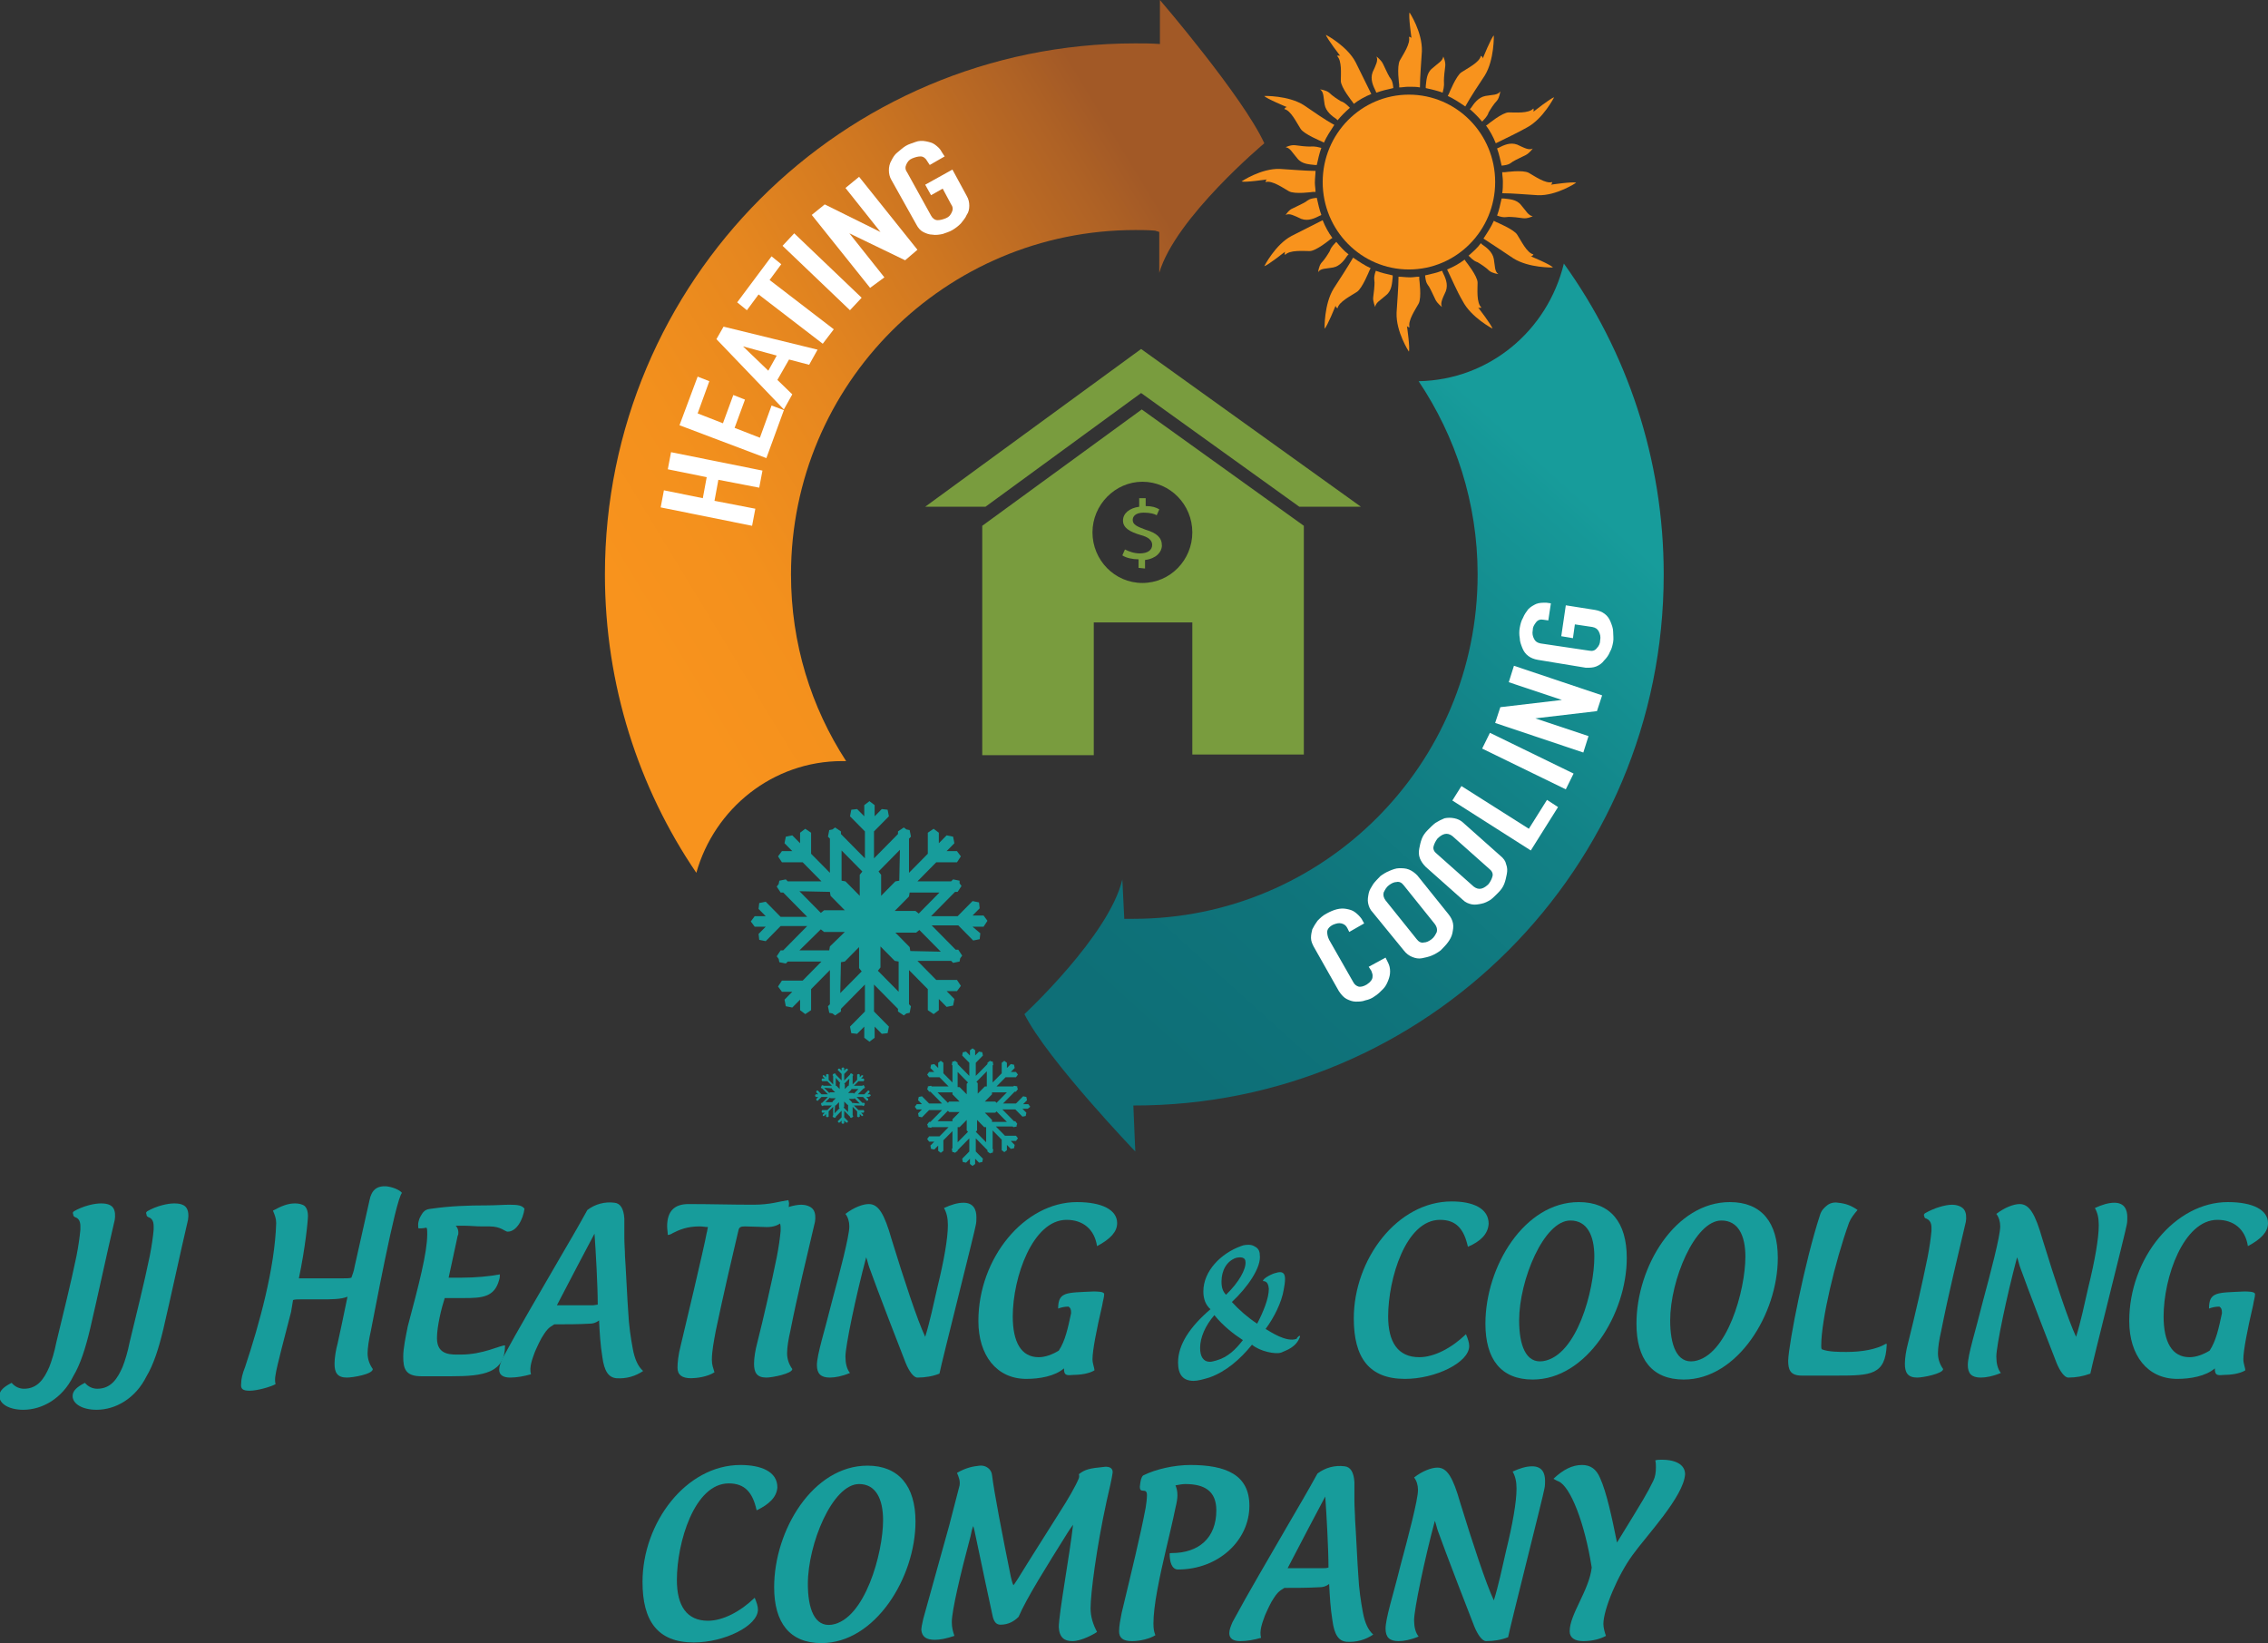 <svg width="225" height="163" viewBox="0 0 225 163" fill="none" xmlns="http://www.w3.org/2000/svg">
<rect x="0" y="0" width="225" height="163" fill="#333333" stroke="none"/>
<g clip-path="url(#clip0_5162_3390)">
<path d="M165.051 56.985C165.051 45.51 161.384 34.817 155.145 26.145C153.537 32.796 147.748 37.686 140.737 37.816C144.403 43.293 146.59 49.878 146.59 56.985C146.59 75.893 131.282 91.15 112.435 91.15C112.113 91.15 111.856 91.15 111.535 91.15L111.342 87.238C110.055 92.78 101.629 100.604 101.629 100.604C103.88 105.103 112.628 114.231 112.628 114.231L112.435 109.667C141.509 109.732 165.051 86.129 165.051 56.985Z" fill="url(#paint0_linear_5162_3390)"/>
<path d="M115.072 0V4.368C114.236 4.303 113.464 4.303 112.627 4.303C83.554 4.303 60.012 27.906 60.012 56.985C60.012 67.938 63.356 78.175 69.081 86.586C70.882 80.196 76.671 75.502 83.554 75.502C83.682 75.502 83.811 75.502 83.94 75.502C80.466 70.155 78.472 63.831 78.472 56.985C78.472 38.077 93.781 22.82 112.627 22.82C113.271 22.82 113.978 22.82 114.621 22.885C114.75 22.95 114.879 22.95 115.007 23.016V27.058C116.615 21.581 125.428 14.214 125.428 14.214C123.305 9.584 115.072 0 115.072 0Z" fill="url(#paint1_linear_5162_3390)"/>
<path d="M112.952 56.333V55.486C112.373 55.486 111.73 55.355 111.344 55.094L111.601 54.508C111.987 54.703 112.502 54.899 113.08 54.899C113.852 54.899 114.303 54.573 114.303 54.051C114.303 53.595 113.917 53.269 113.145 53.073C112.051 52.747 111.408 52.356 111.408 51.639C111.408 50.922 112.051 50.4 113.016 50.27V49.422H113.659V50.204C114.303 50.204 114.689 50.335 115.01 50.53L114.753 51.117C114.56 50.987 114.11 50.856 113.466 50.856C112.63 50.856 112.373 51.248 112.373 51.574C112.373 52.03 112.759 52.225 113.659 52.551C114.753 52.877 115.267 53.334 115.267 54.116C115.267 54.768 114.689 55.42 113.595 55.551V56.398L112.952 56.333Z" fill="#799C3E"/>
<path d="M128.899 50.269H135.01L113.205 34.621L91.785 50.269H97.767L113.205 38.989L128.899 50.269Z" fill="#799C3E"/>
<path d="M113.269 40.619L97.445 52.16V74.914H108.509V61.744H118.286V74.849H129.349V52.16L113.269 40.619ZM113.333 57.832C110.567 57.832 108.38 55.55 108.38 52.812C108.38 50.073 110.631 47.791 113.333 47.791C116.099 47.791 118.286 50.073 118.286 52.812C118.286 55.55 116.099 57.832 113.333 57.832Z" fill="#799C3E"/>
<path d="M147.295 7.499C148.26 5.934 148.196 3.521 148.196 3.521C147.939 3.717 147.102 5.803 147.102 5.803C147.102 5.608 146.909 5.543 146.909 5.543C146.781 6.195 145.559 6.781 144.98 7.173C144.465 7.499 143.758 9.259 143.758 9.259L143.629 9.52C144.208 9.781 144.787 10.172 145.366 10.563C145.945 9.52 146.652 8.477 147.295 7.499Z" fill="#F8931D"/>
<path d="M147.039 12.063C147.553 11.541 147.617 11.345 147.682 11.15C147.875 10.824 148.196 10.302 148.518 9.976C148.775 9.65 148.84 9.063 148.84 9.063C148.582 9.455 148.068 9.389 147.36 9.52C146.653 9.65 146.202 10.302 145.945 10.694C145.945 10.694 145.881 10.759 145.816 10.824C146.267 11.215 146.653 11.606 147.039 12.063Z" fill="#F8931D"/>
<path d="M129.349 10.432C127.806 9.454 125.426 9.519 125.426 9.519C125.619 9.78 127.677 10.628 127.677 10.628C127.484 10.628 127.42 10.823 127.42 10.823C128.063 10.954 128.642 12.193 129.028 12.78C129.349 13.301 131.086 14.018 131.086 14.018L131.343 14.149C131.601 13.562 131.987 12.975 132.373 12.388C131.408 11.867 130.314 11.084 129.349 10.432Z" fill="#F8931D"/>
<path d="M133.92 10.693C133.405 10.171 133.212 10.106 133.019 10.041C132.698 9.845 132.183 9.519 131.861 9.193C131.54 8.932 130.961 8.867 130.961 8.867C131.347 9.128 131.283 9.65 131.411 10.367C131.54 11.084 132.183 11.54 132.569 11.801C132.569 11.801 132.633 11.866 132.698 11.932C133.019 11.54 133.47 11.084 133.92 10.693Z" fill="#F8931D"/>
<path d="M132.308 28.623C131.343 30.188 131.407 32.6 131.407 32.6C131.664 32.405 132.501 30.318 132.501 30.318C132.501 30.514 132.694 30.579 132.694 30.579C132.822 29.927 134.044 29.34 134.623 28.949C135.138 28.623 135.845 26.863 135.845 26.863L135.974 26.602C135.395 26.341 134.816 25.95 134.237 25.559C133.658 26.537 132.951 27.645 132.308 28.623Z" fill="#F8931D"/>
<path d="M132.567 23.994C132.052 24.516 131.988 24.711 131.923 24.907C131.73 25.233 131.409 25.755 131.087 26.081C130.83 26.407 130.766 26.993 130.766 26.993C131.023 26.602 131.537 26.667 132.245 26.537C132.953 26.407 133.403 25.755 133.66 25.363C133.66 25.363 133.724 25.298 133.789 25.233C133.339 24.907 132.953 24.451 132.567 23.994Z" fill="#F8931D"/>
<path d="M151.864 25.428C152.056 25.428 152.121 25.232 152.121 25.232C151.478 25.102 150.899 23.863 150.513 23.276C150.191 22.755 148.454 22.038 148.454 22.038L148.197 21.907C147.94 22.494 147.554 23.081 147.168 23.668C148.068 24.254 149.162 24.972 150.127 25.624C151.671 26.602 154.05 26.536 154.05 26.536C153.922 26.276 151.864 25.428 151.864 25.428Z" fill="#F8931D"/>
<path d="M145.688 25.363C146.202 25.884 146.395 25.95 146.588 26.015C146.91 26.21 147.424 26.536 147.746 26.862C148.067 27.123 148.646 27.188 148.646 27.188C148.26 26.928 148.325 26.406 148.196 25.689C148.067 24.972 147.424 24.515 147.038 24.254C147.038 24.254 146.974 24.189 146.91 24.124C146.588 24.58 146.138 24.972 145.688 25.363Z" fill="#F8931D"/>
<path d="M140.867 8.672C140.867 7.629 140.995 6.26 141.06 5.086C141.124 3.195 139.838 1.239 139.838 1.239C139.709 1.565 140.03 3.782 140.03 3.782C139.966 3.652 139.773 3.652 139.773 3.652C139.966 4.304 139.194 5.412 138.873 5.999C138.551 6.586 138.808 8.411 138.808 8.411V8.672C139.13 8.672 139.387 8.607 139.709 8.607C140.159 8.607 140.545 8.607 140.867 8.672Z" fill="#F8931D"/>
<path d="M143.246 8.02C143.246 7.694 143.311 6.977 143.375 6.585C143.439 6.129 143.182 5.607 143.182 5.607C143.118 6.064 142.667 6.259 142.089 6.781C141.51 7.237 141.51 8.02 141.445 8.541C141.445 8.541 141.445 8.607 141.445 8.737C142.024 8.867 142.603 8.998 143.118 9.193C143.311 8.476 143.246 8.281 143.246 8.02Z" fill="#F8931D"/>
<path d="M130.509 16.953C129.479 16.953 128.129 16.822 126.971 16.757C125.105 16.692 123.176 17.996 123.176 17.996C123.497 18.126 125.684 17.8 125.684 17.8C125.556 17.866 125.556 18.061 125.556 18.061C126.199 17.866 127.292 18.648 127.871 18.974C128.45 19.3 130.251 19.039 130.251 19.039H130.509C130.509 18.713 130.444 18.452 130.444 18.126C130.444 17.67 130.509 17.279 130.509 16.953Z" fill="#F8931D"/>
<path d="M129.927 14.54C129.605 14.54 128.898 14.475 128.512 14.41C128.061 14.345 127.547 14.605 127.547 14.605C127.997 14.671 128.19 15.127 128.705 15.714C129.155 16.301 129.927 16.301 130.441 16.366C130.441 16.366 130.506 16.366 130.634 16.366C130.763 15.779 130.892 15.192 131.085 14.671C130.377 14.475 130.184 14.54 129.927 14.54Z" fill="#F8931D"/>
<path d="M138.742 27.449C138.742 28.492 138.614 29.862 138.549 31.035C138.485 32.926 139.771 34.882 139.771 34.882C139.9 34.556 139.578 32.339 139.578 32.339C139.643 32.47 139.836 32.47 139.836 32.47C139.643 31.818 140.415 30.709 140.736 30.122C141.058 29.536 140.8 27.71 140.8 27.71V27.449C140.479 27.449 140.222 27.514 139.9 27.514C139.45 27.514 139.064 27.449 138.742 27.449Z" fill="#F8931D"/>
<path d="M136.362 28.037C136.362 28.363 136.297 29.08 136.233 29.471C136.169 29.863 136.426 30.449 136.426 30.449C136.49 29.993 136.941 29.797 137.519 29.276C138.098 28.819 138.098 28.037 138.163 27.515C138.163 27.515 138.163 27.45 138.163 27.32C137.584 27.189 137.005 27.059 136.49 26.863C136.233 27.581 136.362 27.776 136.362 28.037Z" fill="#F8931D"/>
<path d="M149.031 19.169C150.06 19.169 151.411 19.3 152.569 19.365C154.434 19.43 156.364 18.126 156.364 18.126C156.042 17.996 153.855 18.322 153.855 18.322C153.984 18.257 153.984 18.061 153.984 18.061C153.341 18.257 152.247 17.474 151.668 17.148C151.09 16.822 149.289 17.083 149.289 17.083H149.031C149.031 17.409 149.096 17.67 149.096 17.996C149.096 18.387 149.096 18.778 149.031 19.169Z" fill="#F8931D"/>
<path d="M149.677 21.516C149.999 21.516 150.706 21.581 151.092 21.646C151.543 21.712 152.057 21.451 152.057 21.451C151.607 21.386 151.414 20.929 150.899 20.342C150.449 19.756 149.677 19.756 149.163 19.69C149.163 19.69 149.098 19.69 148.97 19.69C148.841 20.277 148.712 20.864 148.52 21.386C149.227 21.646 149.42 21.516 149.677 21.516Z" fill="#F8931D"/>
<path d="M134.498 6.194C133.662 4.564 131.539 3.456 131.539 3.456C131.603 3.782 132.954 5.542 132.954 5.542C132.826 5.477 132.633 5.542 132.633 5.542C133.147 5.999 133.018 7.368 133.018 8.02C133.018 8.672 134.176 10.107 134.176 10.107L134.305 10.302C134.82 9.911 135.398 9.585 136.042 9.324C135.591 8.411 135.012 7.238 134.498 6.194Z" fill="#F8931D"/>
<path d="M137.841 7.629C137.648 7.303 137.391 6.716 137.198 6.325C137.005 5.933 136.555 5.607 136.555 5.607C136.748 5.999 136.49 6.455 136.169 7.172C135.912 7.889 136.233 8.541 136.49 9.063C136.49 9.063 136.49 9.128 136.555 9.193C137.069 8.998 137.648 8.867 138.227 8.737C138.163 7.955 137.97 7.824 137.841 7.629Z" fill="#F8931D"/>
<path d="M128.127 23.408C126.519 24.255 125.426 26.407 125.426 26.407C125.747 26.342 127.484 24.972 127.484 24.972C127.42 25.103 127.484 25.298 127.484 25.298C127.934 24.777 129.285 24.907 129.928 24.907C130.572 24.907 131.987 23.734 131.987 23.734L132.18 23.603C131.794 23.082 131.472 22.495 131.215 21.843C130.314 22.299 129.156 22.886 128.127 23.408Z" fill="#F8931D"/>
<path d="M129.541 20.017C129.219 20.213 128.64 20.474 128.254 20.669C127.868 20.8 127.547 21.321 127.547 21.321C127.933 21.126 128.383 21.386 129.091 21.712C129.798 21.973 130.441 21.647 130.956 21.386C130.956 21.386 131.02 21.386 131.085 21.321C130.892 20.8 130.763 20.213 130.634 19.626C129.862 19.691 129.734 19.887 129.541 20.017Z" fill="#F8931D"/>
<path d="M145.106 29.863C145.942 31.492 148.065 32.601 148.065 32.601C148.001 32.275 146.65 30.515 146.65 30.515C146.779 30.58 146.972 30.515 146.972 30.515C146.457 30.058 146.586 28.689 146.586 28.037C146.586 27.385 145.428 25.951 145.428 25.951L145.299 25.755C144.785 26.146 144.206 26.472 143.562 26.733C144.013 27.646 144.527 28.884 145.106 29.863Z" fill="#F8931D"/>
<path d="M141.765 28.428C141.958 28.754 142.215 29.341 142.408 29.732C142.601 30.123 143.051 30.449 143.051 30.449C142.858 30.058 143.116 29.602 143.437 28.884C143.695 28.167 143.373 27.515 143.116 26.994C143.116 26.994 143.116 26.928 143.051 26.863C142.537 27.059 141.958 27.189 141.379 27.32C141.443 28.102 141.636 28.233 141.765 28.428Z" fill="#F8931D"/>
<path d="M151.478 12.65C153.086 11.802 154.18 9.65 154.18 9.65C153.858 9.716 152.121 11.085 152.121 11.085C152.186 10.954 152.121 10.759 152.121 10.759C151.671 11.28 150.32 11.15 149.677 11.15C149.034 11.15 147.619 12.324 147.619 12.324L147.426 12.454C147.812 12.976 148.133 13.562 148.391 14.214C149.291 13.758 150.449 13.236 151.478 12.65Z" fill="#F8931D"/>
<path d="M150.063 16.04C150.385 15.845 150.964 15.584 151.35 15.388C151.736 15.193 152.057 14.736 152.057 14.736C151.671 14.932 151.221 14.671 150.514 14.345C149.806 14.084 149.163 14.41 148.648 14.671C148.648 14.671 148.584 14.671 148.52 14.736C148.712 15.258 148.841 15.845 148.97 16.431C149.742 16.366 149.87 16.171 150.063 16.04Z" fill="#F8931D"/>
<path d="M139.774 26.732C144.498 26.732 148.329 22.849 148.329 18.06C148.329 13.271 144.498 9.389 139.774 9.389C135.049 9.389 131.219 13.271 131.219 18.06C131.219 22.849 135.049 26.732 139.774 26.732Z" fill="#F8931D"/>
<path d="M137.456 94.996L137.713 95.517C137.842 95.778 137.906 96.039 137.906 96.365C137.906 96.691 137.842 96.952 137.713 97.278C137.584 97.604 137.456 97.865 137.198 98.126C136.941 98.386 136.684 98.647 136.362 98.843C136.105 99.038 135.783 99.169 135.462 99.234C135.14 99.364 134.818 99.364 134.497 99.364C134.175 99.364 133.854 99.234 133.596 99.103C133.339 98.973 133.082 98.712 132.824 98.321L130.316 93.888C130.187 93.627 130.059 93.366 130.059 93.04C130.059 92.714 130.123 92.453 130.187 92.192C130.316 91.931 130.509 91.606 130.702 91.345C130.959 91.084 131.216 90.823 131.602 90.627C132.31 90.236 132.953 90.041 133.596 90.171C133.918 90.236 134.175 90.302 134.433 90.497C134.69 90.693 134.883 90.888 135.076 91.149L135.333 91.606L133.854 92.453L133.661 92.062C133.532 91.801 133.339 91.671 133.082 91.606C132.824 91.54 132.567 91.606 132.246 91.736C131.86 91.931 131.667 92.192 131.667 92.453C131.667 92.714 131.731 92.975 131.86 93.236L134.24 97.408C134.368 97.669 134.561 97.799 134.754 97.865C134.947 97.93 135.269 97.865 135.59 97.669C135.655 97.604 135.783 97.539 135.848 97.474C135.912 97.408 136.041 97.278 136.105 97.147C136.169 97.017 136.169 96.887 136.169 96.756C136.169 96.626 136.105 96.496 136.041 96.3L135.783 95.909L137.456 94.996Z" fill="white"/>
<path d="M136.172 90.497C135.915 90.237 135.786 89.91 135.722 89.585C135.658 89.258 135.722 88.933 135.786 88.606C135.851 88.281 136.044 88.02 136.237 87.694C136.43 87.433 136.687 87.172 136.944 86.911C137.201 86.716 137.523 86.52 137.845 86.39C138.166 86.259 138.488 86.129 138.809 86.129C139.131 86.129 139.453 86.129 139.774 86.259C140.096 86.39 140.353 86.585 140.61 86.846L143.698 90.693C143.955 91.019 144.084 91.28 144.148 91.606C144.213 91.932 144.148 92.258 144.084 92.584C144.02 92.91 143.827 93.236 143.634 93.496C143.441 93.757 143.183 94.018 142.926 94.279C142.669 94.475 142.347 94.67 142.026 94.8C141.704 94.931 141.382 94.996 141.061 95.061C140.739 95.126 140.417 95.061 140.096 94.931C139.774 94.8 139.517 94.605 139.26 94.279L136.172 90.497ZM140.546 93.171C140.739 93.431 140.996 93.562 141.254 93.496C141.511 93.496 141.768 93.366 142.026 93.171C142.283 92.975 142.411 92.714 142.54 92.453C142.604 92.192 142.54 91.932 142.347 91.671L139.26 87.824C139.067 87.563 138.809 87.433 138.552 87.498C138.295 87.498 138.038 87.629 137.78 87.824C137.523 88.02 137.394 88.281 137.266 88.541C137.201 88.802 137.266 89.063 137.459 89.324L140.546 93.171Z" fill="white"/>
<path d="M141.443 85.999C141.186 85.738 140.993 85.477 140.864 85.151C140.736 84.825 140.736 84.499 140.8 84.173C140.864 83.847 140.929 83.521 141.057 83.195C141.186 82.869 141.379 82.608 141.636 82.347C141.894 82.087 142.151 81.826 142.408 81.63C142.73 81.435 142.987 81.304 143.309 81.174C143.63 81.109 143.952 81.109 144.273 81.174C144.595 81.239 144.917 81.37 145.174 81.63L148.84 84.89C149.162 85.151 149.355 85.412 149.419 85.738C149.548 86.064 149.548 86.39 149.484 86.716C149.419 87.042 149.355 87.368 149.226 87.694C149.098 88.02 148.905 88.281 148.647 88.541C148.39 88.802 148.133 89.063 147.876 89.259C147.554 89.454 147.297 89.585 146.975 89.65C146.653 89.715 146.332 89.78 146.01 89.715C145.689 89.65 145.367 89.519 145.11 89.259L141.443 85.999ZM146.203 87.955C146.46 88.15 146.718 88.216 146.975 88.15C147.232 88.085 147.49 87.889 147.683 87.694C147.876 87.433 148.004 87.172 148.069 86.912C148.133 86.651 148.004 86.39 147.747 86.194L144.081 82.934C143.823 82.739 143.566 82.674 143.309 82.739C143.051 82.804 142.794 82.999 142.601 83.195C142.408 83.456 142.279 83.717 142.215 83.978C142.151 84.238 142.279 84.499 142.537 84.695L146.203 87.955Z" fill="white"/>
<path d="M151.865 84.368L144.082 79.413L144.983 77.978L151.672 82.216L153.473 79.348L154.567 80.065L151.865 84.368Z" fill="white"/>
<path d="M155.337 78.305L147.039 74.262L147.811 72.697L156.109 76.74L155.337 78.305Z" fill="white"/>
<path d="M157.076 74.653L148.328 71.719L148.843 70.154L154.953 69.437L149.679 67.677L150.193 66.047L158.941 68.981L158.427 70.546L152.316 71.263L157.591 73.023L157.076 74.653Z" fill="white"/>
<path d="M152.572 65.46C152.186 65.395 151.864 65.265 151.607 65.069C151.35 64.874 151.157 64.613 151.028 64.287C150.9 63.961 150.771 63.635 150.771 63.309C150.707 62.983 150.707 62.592 150.771 62.266C150.835 61.94 150.9 61.614 151.093 61.288C151.221 60.962 151.414 60.701 151.607 60.44C151.864 60.179 152.122 60.049 152.379 59.919C152.701 59.788 153.022 59.788 153.408 59.788L153.858 59.853L153.601 61.548L153.151 61.483C152.829 61.418 152.572 61.483 152.379 61.744C152.186 62.005 152.057 62.2 152.057 62.526C151.993 62.852 152.057 63.113 152.186 63.374C152.315 63.635 152.508 63.765 152.829 63.831L157.653 64.548C157.975 64.613 158.232 64.548 158.425 64.287C158.618 64.091 158.747 63.831 158.747 63.505C158.811 63.178 158.747 62.918 158.618 62.657C158.49 62.396 158.297 62.266 157.975 62.2L156.238 61.94L156.045 63.309L154.888 63.113L155.338 60.049L158.232 60.505C158.618 60.571 158.94 60.701 159.197 60.897C159.454 61.092 159.647 61.353 159.776 61.679C159.905 62.005 160.033 62.331 160.033 62.657C160.033 62.983 160.098 63.374 160.033 63.7C159.969 64.026 159.905 64.352 159.712 64.678C159.583 65.004 159.39 65.265 159.133 65.526C158.94 65.787 158.683 65.982 158.361 66.112C158.039 66.243 157.718 66.243 157.332 66.243L152.572 65.46Z" fill="white"/>
<path d="M74.612 52.161L65.543 50.335L65.865 48.64L69.724 49.422L70.11 47.336L66.251 46.554L66.572 44.858L75.642 46.684L75.32 48.379L71.268 47.597L70.882 49.683L74.934 50.466L74.612 52.161Z" fill="white"/>
<path d="M76.029 45.445L67.41 42.185L69.211 37.36L70.369 37.817L69.211 41.012L71.72 41.99L72.749 39.186L73.907 39.642L72.878 42.446L75.386 43.424L76.544 40.229L77.766 40.686L76.029 45.445Z" fill="white"/>
<path d="M77.764 40.62L71.074 33.644L71.782 32.405L81.109 34.687L80.272 36.187L78.278 35.665L77.121 37.687L78.6 39.121L77.764 40.62ZM77.056 35.274L73.711 34.361L76.22 36.774L77.056 35.274Z" fill="white"/>
<path d="M81.623 34.1L75.255 29.21L74.098 30.775L73.133 29.993L76.542 25.429L77.507 26.211L76.349 27.776L82.717 32.666L81.623 34.1Z" fill="white"/>
<path d="M84.322 30.775L77.633 24.385L78.791 23.146L85.48 29.536L84.322 30.775Z" fill="white"/>
<path d="M86.32 28.558L80.531 21.321L81.818 20.277L87.35 23.016L83.876 18.648L85.227 17.539L91.016 24.776L89.794 25.82L84.262 23.146L87.736 27.515L86.32 28.558Z" fill="white"/>
<path d="M88.441 17.865C88.248 17.539 88.184 17.213 88.184 16.887C88.184 16.561 88.248 16.235 88.441 15.909C88.57 15.648 88.763 15.322 89.02 15.127C89.277 14.931 89.534 14.67 89.856 14.475C90.178 14.279 90.499 14.214 90.821 14.084C91.142 13.953 91.528 13.953 91.85 14.018C92.172 14.084 92.493 14.149 92.751 14.344C93.008 14.54 93.265 14.736 93.458 15.127L93.715 15.518L92.236 16.366L91.979 15.974C91.85 15.714 91.593 15.518 91.335 15.518C91.078 15.518 90.821 15.583 90.499 15.714C90.178 15.844 90.049 16.04 89.92 16.3C89.792 16.561 89.792 16.822 89.985 17.083L92.365 21.386C92.493 21.647 92.751 21.842 93.008 21.842C93.265 21.842 93.522 21.777 93.844 21.647C94.166 21.516 94.294 21.321 94.423 21.06C94.552 20.799 94.552 20.538 94.359 20.278L93.522 18.713L92.365 19.365L91.786 18.322L94.487 16.822L95.902 19.43C96.095 19.756 96.16 20.082 96.16 20.408C96.16 20.734 96.095 21.06 95.902 21.321C95.774 21.647 95.516 21.908 95.323 22.168C95.066 22.429 94.809 22.625 94.487 22.82C94.166 23.016 93.844 23.081 93.522 23.212C93.201 23.277 92.815 23.342 92.493 23.277C92.172 23.277 91.85 23.146 91.593 23.016C91.335 22.886 91.078 22.625 90.885 22.234L88.441 17.865Z" fill="white"/>
<path d="M97.962 91.345L97.576 90.823H96.483L97.19 90.106L97.126 89.519L96.483 89.389L95.003 90.888H92.366L94.746 88.476H95.003L95.389 87.889L95.196 87.629V87.368L94.553 87.237L94.36 87.433H91.015L92.881 85.542H94.939L95.325 84.955L94.939 84.434H93.91L94.682 83.651L94.553 82.999L93.91 82.869L93.138 83.651V82.608L92.623 82.217L92.044 82.608V84.695L90.179 86.585V83.195L90.372 82.999L90.243 82.347L89.922 82.282L89.665 82.087L89.086 82.478V82.739L86.706 85.151V82.478L88.185 80.978L88.056 80.326L87.478 80.261L86.77 80.978V79.87L86.255 79.478L85.741 79.87V80.978L85.033 80.261L84.454 80.326L84.326 80.978L85.805 82.478V85.151L83.425 82.739V82.478L82.846 82.087L82.589 82.282L82.267 82.347L82.139 82.999L82.332 83.195V86.585L80.466 84.695V82.608L79.888 82.217L79.373 82.608V83.651L78.601 82.869L77.958 82.999L77.829 83.651L78.601 84.434H77.572L77.186 84.955L77.572 85.542H79.63L81.496 87.433H78.151L77.958 87.237L77.315 87.368L77.25 87.694L77.057 87.954L77.443 88.541H77.701L80.08 90.954H77.443L75.964 89.454L75.321 89.585L75.256 90.171L75.964 90.888H74.87L74.484 91.41L74.87 91.932H75.964L75.256 92.649L75.321 93.236L75.964 93.366L77.443 91.867H80.08L77.701 94.279H77.443L77.057 94.866L77.25 95.126L77.315 95.453L77.958 95.583L78.151 95.387H81.496L79.63 97.278H77.572L77.186 97.865L77.572 98.386H78.601L77.829 99.169L77.958 99.821L78.601 99.951L79.373 99.169V100.212L79.888 100.603L80.466 100.212V98.126L82.332 96.235V99.625L82.139 99.821L82.267 100.473L82.589 100.538L82.846 100.734L83.425 100.343V100.082L85.805 97.669V100.343L84.326 101.842L84.454 102.494L85.033 102.559L85.741 101.842V102.951L86.255 103.342L86.77 102.951V101.842L87.478 102.559L88.056 102.494L88.185 101.842L86.706 100.343V97.669L89.086 100.082V100.343L89.665 100.734L89.922 100.538L90.243 100.473L90.372 99.821L90.179 99.625V96.235L92.044 98.126V100.212L92.623 100.603L93.138 100.212V99.104L93.91 99.886L94.553 99.756L94.682 99.104L93.91 98.321H94.939L95.325 97.8L94.939 97.213H92.881L91.015 95.322H94.36L94.553 95.518L95.196 95.387L95.26 95.061L95.454 94.8L95.068 94.214H94.81L92.43 91.801H95.068L96.547 93.301L97.19 93.171L97.254 92.584L96.483 91.932H97.576L97.962 91.345ZM91.144 90.628L90.822 90.367H88.764L90.179 88.933L90.243 88.541H93.202L91.144 90.628ZM89.214 87.368L88.828 87.433L87.413 88.867V86.781L87.156 86.455L89.278 84.303L89.214 87.368ZM85.548 86.455L85.291 86.781V88.867L83.876 87.433L83.49 87.368V84.368L85.548 86.455ZM82.332 88.476L82.396 88.867L83.811 90.302H81.753L81.431 90.562L79.309 88.411L82.332 88.476ZM81.431 92.192L81.753 92.453H83.811L82.332 93.888L82.267 94.279H79.309L81.431 92.192ZM83.425 95.453L83.811 95.387L85.226 93.953V96.039L85.484 96.365L83.361 98.517L83.425 95.453ZM87.092 96.3L87.349 95.974V93.888L88.764 95.322L89.15 95.387V98.386L87.092 96.3ZM90.308 94.344L90.243 93.953L88.828 92.519H90.887L91.208 92.258L93.331 94.409L90.308 94.344Z" fill="#179C9B"/>
<path d="M102.207 109.797L102.014 109.536H101.5L101.886 109.145L101.821 108.819L101.5 108.754L100.792 109.471H99.506L100.663 108.297H100.792L100.985 108.037L100.921 107.906V107.776L100.599 107.711L100.535 107.776H98.862L99.763 106.863H100.792L100.985 106.602L100.792 106.341H100.278L100.663 105.95L100.599 105.624L100.278 105.559L99.892 105.95V105.429L99.634 105.233L99.377 105.429V106.472L98.477 107.385V105.689L98.541 105.624L98.477 105.298H98.348L98.219 105.233L97.962 105.429V105.559L96.804 106.733V105.429L97.512 104.711L97.447 104.385L97.126 104.32L96.74 104.711V104.19L96.483 103.994L96.225 104.19V104.711L95.839 104.32L95.518 104.385L95.453 104.711L96.161 105.429V106.733L95.003 105.559V105.429L94.746 105.233L94.617 105.298H94.489L94.424 105.624L94.489 105.689V107.385L93.588 106.472V105.429L93.331 105.233L93.073 105.429V105.95L92.688 105.559L92.366 105.624L92.302 105.95L92.688 106.341H92.173L91.98 106.602L92.173 106.863H93.202L94.103 107.776H92.43L92.366 107.711L92.044 107.776V107.906L91.98 108.037L92.173 108.297H92.302L93.459 109.471H92.173L91.465 108.754L91.144 108.819L91.079 109.145L91.465 109.536H90.951L90.758 109.797L90.951 110.058H91.465L91.079 110.449L91.144 110.775L91.465 110.84L92.173 110.123H93.459L92.302 111.297H92.173L91.98 111.557L92.044 111.688V111.818L92.366 111.883L92.43 111.818H94.103L93.202 112.731H92.173L91.98 112.992L92.173 113.253H92.688L92.302 113.644L92.366 113.97L92.688 114.035L93.073 113.644V114.165L93.331 114.361L93.588 114.165V113.122L94.489 112.209V113.905L94.424 113.97L94.489 114.296H94.617L94.746 114.361L95.003 114.165V114.1L96.161 112.927V114.231L95.453 114.948L95.518 115.274L95.839 115.339L96.225 114.948V115.469L96.483 115.665L96.74 115.469V114.948L97.126 115.339L97.447 115.274L97.512 114.948L96.804 114.231V112.927L97.962 114.1V114.231L98.219 114.426L98.348 114.361H98.477L98.541 114.035L98.477 113.97V112.144L99.377 113.057V114.1L99.634 114.296L99.892 114.1V113.579L100.278 113.97L100.599 113.905L100.663 113.579L100.278 113.187H100.792L100.985 112.927L100.792 112.666H99.699L98.798 111.753H100.47L100.535 111.818L100.856 111.753V111.623L100.921 111.492L100.728 111.231H100.599L99.441 110.058H100.728L101.435 110.775L101.757 110.71L101.821 110.384L101.435 109.993H101.95L102.207 109.797ZM98.862 109.406L98.734 109.275H97.705L98.412 108.558V108.363H99.892L98.862 109.406ZM97.898 107.776H97.705L96.997 108.493V107.45L96.868 107.319L97.898 106.276V107.776ZM96.032 107.385L95.904 107.515V108.558L95.196 107.841H95.003V106.341L96.032 107.385ZM94.489 108.363V108.558L95.196 109.275H94.167L94.038 109.406L93.009 108.363H94.489ZM94.038 110.188L94.167 110.319H95.196L94.489 111.036V111.231H93.009L94.038 110.188ZM95.003 111.818H95.196L95.904 111.101V112.144L96.032 112.275L95.003 113.318V111.818ZM96.804 112.275L96.933 112.144V111.101L97.64 111.818H97.833V113.318L96.804 112.275ZM98.412 111.297V111.101L97.705 110.384H98.734L98.862 110.253L99.892 111.297H98.412Z" fill="#179C9B"/>
<path d="M86.387 108.688L86.323 108.558H86.066L86.259 108.362V108.232L86.13 108.167L85.744 108.558H85.101L85.68 107.971H85.744L85.808 107.841L85.744 107.776V107.71L85.615 107.645L85.551 107.71H84.715L85.165 107.254H85.68L85.744 107.124L85.68 106.993H85.422L85.615 106.798V106.667H85.487L85.294 106.863V106.602L85.165 106.537L85.036 106.602V107.124L84.586 107.58V106.732L84.65 106.667L84.586 106.537H84.522L84.457 106.472L84.329 106.537V106.602L83.75 107.189V106.537L84.136 106.146L84.072 106.015H83.943L83.75 106.211V105.95L83.621 105.885L83.493 105.95V106.211L83.3 106.015H83.171L83.107 106.146L83.493 106.537V107.189L82.914 106.602V106.537L82.785 106.472L82.721 106.537H82.656L82.592 106.667L82.656 106.732V107.58L82.206 107.124V106.602L82.078 106.537L81.949 106.602V106.863L81.756 106.667H81.627V106.798L81.82 106.993H81.563L81.499 107.124L81.563 107.254H82.078L82.528 107.71H81.692L81.627 107.645L81.499 107.71V107.776L81.434 107.841L81.499 107.971H81.563L82.142 108.558H81.499L81.113 108.167L80.984 108.232V108.362L81.177 108.558H80.92L80.856 108.688L80.92 108.819H81.177L80.984 109.014V109.145L81.113 109.21L81.499 108.819H82.142L81.563 109.406H81.499L81.434 109.536L81.499 109.601V109.666L81.627 109.732L81.692 109.666H82.528L82.078 110.123H81.563L81.499 110.253L81.563 110.384H81.82L81.627 110.579V110.71H81.756L81.949 110.514V110.775L82.078 110.84L82.206 110.775V110.253L82.656 109.797V110.644L82.592 110.71L82.656 110.84H82.721L82.785 110.905L82.914 110.84V110.775L83.493 110.188V110.84L83.107 111.231L83.171 111.362H83.3L83.493 111.166V111.427L83.621 111.492L83.75 111.427V111.166L83.943 111.362H84.072L84.136 111.231L83.75 110.84V110.188L84.329 110.775V110.84L84.457 110.905L84.522 110.84H84.586L84.65 110.71L84.586 110.644V109.797L85.036 110.253V110.775L85.165 110.84L85.294 110.775V110.514L85.487 110.71H85.615V110.579L85.422 110.384H85.68L85.744 110.253L85.68 110.123H85.165L84.715 109.666H85.551L85.615 109.732L85.744 109.666V109.601L85.808 109.536L85.744 109.406H85.551L84.972 108.819H85.615L86.001 109.21L86.13 109.145V109.014L85.937 108.819H86.194L86.387 108.688ZM84.715 108.493L84.65 108.428H84.136L84.457 108.102V108.036H85.165L84.715 108.493ZM84.2 107.71H84.136L83.814 108.036V107.58L83.75 107.515L84.265 106.993L84.2 107.71ZM83.364 107.45L83.3 107.515V108.036L82.978 107.71H82.914V106.928L83.364 107.45ZM82.528 107.971V108.036L82.85 108.362H82.335L82.271 108.428L81.756 107.906L82.528 107.971ZM82.335 108.884L82.399 108.949H82.914L82.592 109.275V109.34H81.885L82.335 108.884ZM82.85 109.666H82.914L83.235 109.34V109.862L83.3 109.927L82.785 110.449L82.85 109.666ZM83.686 109.862L83.75 109.797V109.275L84.072 109.601H84.136V110.318L83.686 109.862ZM84.522 109.406V109.34L84.2 109.014H84.715L84.779 108.949L85.294 109.471L84.522 109.406Z" fill="#179C9B"/>
<path d="M4.886 135.616C5.144 134.964 5.401 134.116 5.594 133.138C6.237 130.465 7.009 127.4 7.588 124.597C7.781 123.619 7.91 122.706 7.974 121.989C7.974 121.532 8.038 120.946 7.459 120.75C7.331 120.685 7.266 120.62 7.266 120.489C7.202 120.294 7.202 120.294 7.331 120.163C8.231 119.642 9.325 119.381 10.032 119.381C10.418 119.381 10.933 119.446 11.19 119.772C11.447 120.098 11.447 120.62 11.383 121.011C10.547 124.597 9.775 128.248 8.939 131.834C8.488 133.725 7.974 135.355 7.266 136.528C6.173 138.745 4.179 139.854 2.314 139.854C0.898 139.854 -0.066 139.267 -0.066 138.484C-0.066 137.963 0.384 137.572 1.156 137.18C1.477 137.572 1.928 137.767 2.378 137.767C3.729 137.767 4.372 136.789 4.886 135.616Z" fill="#179C9B"/>
<path d="M12.156 135.616C12.413 134.964 12.671 134.116 12.864 133.138C13.507 130.465 14.279 127.4 14.857 124.597C15.05 123.619 15.179 122.706 15.243 121.989C15.243 121.532 15.308 120.946 14.729 120.75C14.6 120.685 14.536 120.62 14.536 120.489C14.472 120.294 14.472 120.294 14.6 120.163C15.501 119.642 16.594 119.381 17.302 119.381C17.688 119.381 18.202 119.446 18.46 119.772C18.717 120.098 18.717 120.62 18.652 121.011C17.816 124.597 17.044 128.248 16.208 131.834C15.758 133.725 15.243 135.355 14.536 136.528C13.442 138.745 11.448 139.854 9.583 139.854C8.168 139.854 7.203 139.267 7.203 138.484C7.203 137.963 7.653 137.572 8.425 137.18C8.747 137.572 9.197 137.767 9.647 137.767C10.998 137.767 11.641 136.789 12.156 135.616Z" fill="#179C9B"/>
<path d="M28.878 130.139C28.3 132.421 27.463 135.485 27.335 136.398C27.27 136.724 27.27 137.05 27.335 137.311C26.884 137.572 25.534 137.963 24.762 137.963C24.054 137.963 23.861 137.767 23.926 137.246C23.926 136.789 24.054 136.268 24.312 135.616C25.727 131.378 27.27 125.771 27.399 121.337C27.399 120.881 27.27 120.555 27.078 120.098C27.914 119.642 28.557 119.381 29.264 119.381C29.586 119.381 29.972 119.446 30.229 119.642C30.487 119.903 30.551 120.294 30.551 120.62C30.551 121.076 30.294 123.749 29.65 126.814H34.089C34.41 126.814 34.667 126.814 34.861 126.749C34.989 126.423 35.118 126.031 35.182 125.64L36.661 119.055C36.855 118.077 37.369 117.621 38.334 117.686C38.913 117.751 39.62 118.012 39.878 118.338C39.234 118.99 37.047 130.791 36.79 132.03C36.597 132.877 36.468 133.725 36.468 134.247C36.468 134.833 36.661 135.355 36.983 135.811C36.983 136.333 34.989 136.659 34.41 136.659C33.445 136.659 33.188 136.137 33.188 135.29C33.188 134.703 33.317 133.921 33.51 133.203C33.767 132.03 34.089 130.53 34.474 128.639C33.831 128.9 32.867 128.9 31.837 128.9C31.13 128.9 30.422 128.9 29.779 128.9C29.522 128.9 29.264 128.9 29.072 128.965C29.007 129.357 28.943 129.748 28.878 130.139Z" fill="#179C9B"/>
<path d="M48.301 119.577C49.138 119.577 49.974 119.512 50.553 119.512C51.389 119.512 51.775 119.577 52.032 119.903C51.904 120.946 51.26 122.185 50.36 122.185C50.102 122.185 49.717 121.663 48.559 121.663H47.787C47.208 121.663 46.629 121.598 46.179 121.598H45.214C45.407 121.794 45.471 122.055 45.471 122.25C45.471 122.381 45.471 122.511 45.407 122.576C45.15 123.815 44.828 125.249 44.507 126.749H45.793C47.144 126.749 48.559 126.619 49.588 126.423C49.588 126.619 49.588 126.749 49.524 126.945C49.073 128.705 47.787 128.77 46.05 128.77C45.664 128.77 45.214 128.77 44.764 128.77C44.571 128.77 44.313 128.77 44.12 128.77C43.799 129.748 43.349 131.574 43.349 132.747C43.349 134.508 44.828 134.377 45.729 134.377C47.916 134.377 49.588 133.465 50.102 133.465C50.102 136.203 47.98 136.529 44.764 136.529C43.735 136.529 42.77 136.529 41.805 136.529C40.197 136.529 40.004 135.747 40.004 134.573C40.004 133.725 40.261 132.552 40.454 131.574C41.548 127.466 42.384 124.271 42.384 122.446C42.384 122.12 42.384 121.729 42.255 121.794C41.998 121.859 41.676 121.859 41.548 121.859C41.483 121.859 41.483 121.729 41.483 121.468C41.483 121.272 41.548 121.077 41.612 120.881C41.998 120.099 42.191 119.968 42.834 119.903C44.635 119.642 46.436 119.577 48.301 119.577Z" fill="#179C9B"/>
<path d="M50.617 136.659C49.909 136.659 49.523 136.399 49.523 135.877C49.523 135.551 49.652 135.225 49.845 134.769C51.389 131.9 53.511 128.314 55.505 124.858C56.342 123.424 57.306 121.794 58.271 120.033C59.043 119.447 60.008 119.186 60.973 119.316C61.552 119.381 61.873 119.903 61.938 120.881C61.938 121.403 61.938 121.989 61.938 122.707C61.938 123.424 62.002 124.076 62.002 124.597C62.066 125.38 62.259 129.422 62.324 130.139C62.388 131.509 62.581 132.747 62.774 133.791C62.967 134.834 63.288 135.551 63.803 136.007C63.031 136.529 62.131 136.79 61.166 136.725C60.394 136.659 59.944 136.073 59.751 134.573C59.558 133.399 59.493 132.226 59.429 130.987C59.108 131.248 58.786 131.313 58.464 131.313C57.306 131.378 56.149 131.378 54.991 131.378C54.412 131.704 54.219 131.965 53.962 132.356C53.64 132.813 53.319 133.53 53.061 134.117C52.804 134.834 52.482 135.616 52.675 136.333C51.968 136.529 51.26 136.659 50.617 136.659ZM59.3 129.422C59.3 127.597 59.108 124.141 58.979 122.381C58.014 124.206 56.663 126.749 55.248 129.487H58.786C58.979 129.487 59.172 129.422 59.3 129.422Z" fill="#179C9B"/>
<path d="M69.4 121.663C68.178 121.663 67.406 121.989 66.763 122.315C66.57 122.445 66.377 122.51 66.248 122.51C66.248 122.249 66.184 121.923 66.184 121.663C66.184 120.163 66.891 119.446 68.306 119.446C70.493 119.446 72.616 119.511 74.739 119.511C76.411 119.511 77.311 119.185 78.212 119.055C78.212 119.12 78.276 119.25 78.276 119.381C78.212 121.011 77.376 121.728 76.089 121.728C75.575 121.728 74.481 121.663 73.902 121.663C73.516 121.663 73.323 121.728 73.259 122.054C72.745 124.205 71.715 128.639 71.008 132.029C70.815 133.073 70.622 134.051 70.622 134.898C70.622 135.42 70.751 135.681 70.879 136.137C70.172 136.593 69.078 136.724 68.564 136.724C67.663 136.724 67.213 136.398 67.213 135.681C67.213 135.224 67.277 134.442 67.534 133.464C67.727 132.681 69.914 123.488 70.107 122.315C70.172 122.119 70.172 121.923 70.236 121.728C69.979 121.728 69.721 121.663 69.4 121.663Z" fill="#179C9B"/>
<path d="M77.056 124.728C77.249 123.75 77.378 122.837 77.442 122.12C77.442 121.663 77.506 121.142 76.927 120.881C76.799 120.881 76.734 120.751 76.734 120.685C76.67 120.49 76.67 120.49 76.799 120.359C77.699 119.838 78.793 119.512 79.5 119.512C79.886 119.512 80.401 119.642 80.658 119.968C80.915 120.294 80.915 120.816 80.851 121.207C80.015 124.793 79.114 128.444 78.407 132.03C78.214 132.878 78.085 133.66 78.085 134.247C78.085 134.834 78.278 135.355 78.6 135.812C78.6 136.268 76.606 136.659 76.027 136.659C75.062 136.659 74.805 136.138 74.805 135.29C74.805 134.703 74.933 133.921 75.126 133.204C75.769 130.661 76.541 127.271 77.056 124.728Z" fill="#179C9B"/>
<path d="M91.013 136.659C90.627 136.659 90.177 136.007 89.855 135.224C89.662 134.768 86.896 127.596 86.253 125.77C86.124 125.444 86.06 125.053 85.931 124.727C84.902 128.574 83.873 133.529 83.873 134.572C83.873 135.224 84.002 135.811 84.323 136.202C83.552 136.528 82.844 136.659 82.329 136.659C81.429 136.659 81.043 136.267 81.043 135.42C81.043 134.377 81.815 132.029 82.522 129.161C83.294 126.292 84.259 122.641 84.259 121.663C84.259 121.206 84.13 120.75 83.873 120.424C84.709 119.772 85.61 119.446 86.189 119.446C87.154 119.446 87.733 120.424 88.44 122.901C89.662 126.879 91.013 130.986 91.785 132.616C92.235 131.182 92.621 129.356 93.007 127.661C93.65 125.053 94.036 122.836 94.036 121.532C94.036 120.815 93.907 120.293 93.65 119.837C94.358 119.511 95.001 119.315 95.58 119.315C96.609 119.315 96.866 120.033 96.866 120.75C96.866 121.011 96.866 121.271 96.802 121.532C96.738 122.054 93.393 135.224 93.2 136.267C92.557 136.528 91.785 136.659 91.013 136.659Z" fill="#179C9B"/>
<path d="M105.553 135.747C104.653 136.529 103.109 136.79 101.822 136.79C98.864 136.79 97.062 134.443 97.062 131.052C97.062 124.793 101.629 119.251 106.84 119.251C109.348 119.251 110.828 120.033 110.828 121.337C110.828 122.185 110.184 122.902 108.834 123.619C108.576 121.924 107.418 121.011 105.81 121.011C102.466 121.011 100.472 126.684 100.472 130.596C100.472 133.139 101.308 134.638 103.044 134.638C103.688 134.638 104.395 134.377 105.038 133.986C105.682 133.008 105.939 131.769 106.261 130.27C106.261 129.879 106.196 129.748 106.003 129.618C105.682 129.618 105.296 129.683 104.974 129.813C104.974 128.118 105.81 128.249 108.448 128.118C108.834 128.118 109.541 128.118 109.541 128.379C109.541 128.705 109.412 129.031 109.348 129.487C108.769 131.965 108.383 133.986 108.383 134.834C108.383 135.29 108.576 135.681 108.576 135.942C108.062 136.268 107.161 136.399 106.389 136.399C105.746 136.464 105.553 136.399 105.553 135.747Z" fill="#179C9B"/>
<path d="M128.964 132.616C128.578 133.659 127.677 133.92 127.098 134.181C126.519 134.377 124.976 134.051 124.204 133.399C123.046 134.833 121.631 136.072 119.959 136.659C119.315 136.854 118.801 136.985 118.415 136.985C117.386 136.985 116.871 136.398 116.871 135.159C116.871 133.399 118.029 131.638 120.087 129.878C119.637 129.487 119.38 128.9 119.38 128.117C119.38 126.096 121.116 124.336 123.11 123.619C123.432 123.488 123.689 123.488 123.882 123.488C124.14 123.488 124.333 123.553 124.525 123.684C124.783 123.814 124.976 124.075 124.976 124.466C125.169 125.705 123.754 127.726 122.21 129.161C122.917 129.943 123.818 130.725 124.718 131.312C125.297 130.204 125.876 128.835 125.876 127.857C125.812 126.944 125.297 127.139 125.297 127.074C125.297 126.813 126.198 126.357 126.519 126.292C127.291 126.031 127.484 126.357 127.484 126.879C127.484 127.205 127.42 127.596 127.356 127.922C127.163 129.161 126.391 130.725 125.555 131.834C126.005 132.095 127.613 133.203 128.642 132.812C128.642 132.681 129.028 132.355 128.964 132.616ZM123.303 132.942C122.403 132.355 121.374 131.573 120.473 130.465C119.573 131.508 119.058 132.681 119.058 133.725C119.058 134.572 119.38 135.094 120.023 135.094C120.216 135.094 120.409 135.029 120.666 134.963C121.824 134.637 122.596 133.855 123.303 132.942ZM121.181 127.139C121.181 127.726 121.309 128.117 121.631 128.443C122.917 127.205 123.625 125.901 123.561 125.183C123.561 124.727 123.11 124.662 122.596 124.792C121.695 125.118 121.181 126.031 121.181 127.139Z" fill="#179C9B"/>
<path d="M145.625 123.684C145.24 121.924 144.468 121.011 142.86 121.011C139.45 121.011 137.714 126.879 137.714 130.596C137.714 133.138 138.679 134.638 140.801 134.638C142.281 134.638 144.017 133.725 145.432 132.356C145.625 132.812 145.754 133.204 145.754 133.53C145.754 135.16 142.409 136.79 139.386 136.79C135.784 136.79 134.305 134.638 134.305 130.791C134.305 124.923 138.614 119.186 144.017 119.186C146.076 119.186 147.684 119.838 147.684 121.402C147.619 122.446 146.848 123.163 145.625 123.684Z" fill="#179C9B"/>
<path d="M161.386 124.793C161.386 130.335 157.398 136.855 152.059 136.855C148.907 136.855 147.363 134.834 147.363 131.313C147.363 125.641 151.223 119.251 156.626 119.251C159.778 119.251 161.386 121.272 161.386 124.793ZM158.169 124.663C158.169 122.576 157.462 121.077 155.79 121.077C153.152 121.077 150.708 127.01 150.708 130.987C150.708 133.399 151.351 135.29 153.088 135.029C156.433 134.508 158.169 127.988 158.169 124.663Z" fill="#179C9B"/>
<path d="M176.37 124.793C176.37 130.335 172.382 136.855 167.043 136.855C163.891 136.855 162.348 134.834 162.348 131.313C162.348 125.641 166.207 119.251 171.61 119.251C174.762 119.251 176.37 121.272 176.37 124.793ZM173.154 124.663C173.154 122.576 172.446 121.077 170.774 121.077C168.137 121.077 165.692 127.01 165.692 130.987C165.692 133.399 166.336 135.29 168.072 135.029C171.353 134.508 173.154 127.988 173.154 124.663Z" fill="#179C9B"/>
<path d="M180.55 120.554C180.679 120.098 180.936 119.837 181.258 119.576C181.579 119.316 182.03 119.25 182.351 119.316C183.059 119.381 183.638 119.576 184.281 120.033C183.895 120.489 183.638 120.815 183.445 121.272C182.03 125.184 180.679 130.986 180.679 133.464C180.679 133.66 180.679 133.79 180.743 133.855C181.386 134.116 182.48 134.116 183.187 134.116C184.731 134.116 186.146 133.855 187.047 133.334C187.111 133.334 187.111 133.268 187.111 133.268C187.111 133.268 187.175 133.334 187.175 133.399C187.047 136.398 185.632 136.463 182.223 136.463C181 136.463 179.971 136.463 178.749 136.463C177.591 136.463 177.398 135.876 177.398 134.964C177.463 133.203 179.071 125.053 180.55 120.554Z" fill="#179C9B"/>
<path d="M191.228 124.728C191.421 123.75 191.549 122.837 191.614 122.12C191.614 121.663 191.678 121.142 191.099 120.881C190.971 120.881 190.906 120.751 190.906 120.685C190.842 120.49 190.842 120.49 190.971 120.359C191.871 119.838 192.965 119.512 193.672 119.512C194.058 119.512 194.573 119.642 194.83 119.968C195.087 120.294 195.087 120.816 195.023 121.207C194.187 124.793 193.286 128.444 192.579 132.03C192.386 132.878 192.257 133.66 192.257 134.247C192.257 134.834 192.45 135.355 192.772 135.812C192.772 136.268 190.778 136.659 190.199 136.659C189.234 136.659 188.977 136.138 188.977 135.29C188.977 134.703 189.105 133.921 189.298 133.204C189.941 130.661 190.713 127.271 191.228 124.728Z" fill="#179C9B"/>
<path d="M205.189 136.659C204.803 136.659 204.353 136.007 204.031 135.224C203.838 134.768 201.072 127.596 200.429 125.77C200.3 125.444 200.236 125.053 200.107 124.727C199.078 128.574 198.049 133.529 198.049 134.572C198.049 135.224 198.178 135.811 198.499 136.202C197.727 136.528 197.02 136.659 196.505 136.659C195.605 136.659 195.219 136.267 195.219 135.42C195.219 134.377 195.991 132.029 196.698 129.161C197.47 126.292 198.435 122.641 198.435 121.663C198.435 121.206 198.306 120.75 198.049 120.424C198.885 119.772 199.786 119.446 200.365 119.446C201.329 119.446 201.908 120.424 202.616 122.901C203.838 126.879 205.189 130.986 205.961 132.616C206.411 131.182 206.797 129.356 207.183 127.661C207.826 125.053 208.212 122.836 208.212 121.532C208.212 120.815 208.083 120.293 207.826 119.837C208.534 119.511 209.177 119.315 209.756 119.315C210.785 119.315 211.042 120.033 211.042 120.75C211.042 121.011 211.042 121.271 210.978 121.532C210.913 122.054 207.569 135.224 207.376 136.267C206.668 136.528 205.961 136.659 205.189 136.659Z" fill="#179C9B"/>
<path d="M219.725 135.747C218.824 136.529 217.281 136.79 215.994 136.79C213.035 136.79 211.234 134.443 211.234 131.052C211.234 124.793 215.801 119.251 221.011 119.251C223.52 119.251 224.999 120.033 224.999 121.337C224.999 122.185 224.356 122.902 223.005 123.619C222.748 121.924 221.59 121.011 219.982 121.011C216.637 121.011 214.643 126.684 214.643 130.596C214.643 133.139 215.48 134.638 217.216 134.638C217.86 134.638 218.567 134.377 219.21 133.986C219.854 133.008 220.111 131.769 220.433 130.27C220.433 129.879 220.368 129.748 220.175 129.618C219.854 129.618 219.468 129.683 219.146 129.813C219.146 128.118 219.982 128.249 222.619 128.118C223.005 128.118 223.713 128.118 223.713 128.379C223.713 128.705 223.584 129.031 223.52 129.487C222.941 131.965 222.555 133.986 222.555 134.834C222.555 135.29 222.748 135.681 222.748 135.942C222.234 136.268 221.333 136.399 220.561 136.399C219.918 136.464 219.725 136.399 219.725 135.747Z" fill="#179C9B"/>
<path d="M75.063 149.83C74.677 148.069 73.905 147.157 72.297 147.157C68.888 147.157 67.151 153.025 67.151 156.741C67.151 159.284 68.116 160.783 70.239 160.783C71.718 160.783 73.455 159.871 74.87 158.501C75.063 158.958 75.192 159.349 75.192 159.675C75.192 161.305 71.847 162.935 68.824 162.935C65.222 162.935 63.742 160.783 63.742 156.937C63.742 151.069 68.052 145.331 73.455 145.331C75.513 145.331 77.121 145.983 77.121 147.548C77.057 148.526 76.285 149.243 75.063 149.83Z" fill="#179C9B"/>
<path d="M90.823 150.938C90.823 156.48 86.835 163 81.496 163C78.344 163 76.801 160.978 76.801 157.458C76.801 151.785 80.66 145.396 86.063 145.396C89.151 145.396 90.823 147.417 90.823 150.938ZM87.607 150.807C87.607 148.721 86.899 147.221 85.227 147.221C82.59 147.221 80.145 153.154 80.145 157.132C80.145 159.544 80.789 161.435 82.525 161.174C85.806 160.652 87.607 154.067 87.607 150.807Z" fill="#179C9B"/>
<path d="M107.033 146.243C107.612 145.787 108.062 145.657 109.477 145.526C109.863 145.461 110.442 145.526 110.377 146.113C110.313 146.635 110.056 147.743 109.799 148.851C108.769 153.546 108.191 158.11 108.191 159.544C108.191 160.392 108.448 161.174 108.834 161.891C108.576 162.087 107.29 162.804 106.389 162.804C105.618 162.804 105.103 162.478 105.039 161.435C105.039 160.066 106.132 154.198 106.454 151.264C106.261 151.525 106.068 151.785 105.875 152.111C103.881 155.306 101.823 158.566 101.051 160.392C100.6 160.848 100.022 161.174 99.25 161.174C98.864 161.174 98.606 160.913 98.478 160.327C98.285 159.479 97.32 154.915 96.677 151.851C96.612 151.655 96.612 151.525 96.548 151.394C96.419 151.72 96.355 152.046 96.291 152.372C95.262 156.219 94.425 159.805 94.425 160.913C94.425 161.5 94.554 161.891 94.683 162.283C93.911 162.543 93.268 162.674 92.753 162.674C91.853 162.674 91.467 162.348 91.402 161.696C91.402 161.5 91.467 161.109 91.595 160.587C91.853 159.609 93.782 152.763 94.168 151.329C94.49 150.025 94.876 148.656 95.197 147.352C95.262 146.895 95.133 146.569 94.94 146.113C95.841 145.591 96.548 145.461 97.191 145.396C97.77 145.331 98.349 145.722 98.413 146.309C98.606 147.939 99.443 152.307 100.279 156.415C100.343 156.675 100.407 157.001 100.536 157.262C100.665 157.132 100.793 156.871 100.986 156.61C102.144 154.719 103.688 152.307 105.039 150.155C106.004 148.656 106.711 147.417 107.033 146.635C107.033 146.635 107.097 146.439 107.033 146.243Z" fill="#179C9B"/>
<path d="M114.429 161.044C114.429 161.631 114.493 161.892 114.622 162.218C114.107 162.544 113.142 162.805 112.306 162.805C111.405 162.805 111.02 162.479 111.02 161.827C111.02 161.305 111.148 160.653 111.277 160.001C112.242 155.959 113.142 152.307 113.657 149.569C113.721 149.178 113.785 148.656 113.785 148.33C113.785 147.483 113.078 148.265 113.078 147.483C113.142 146.896 113.206 146.57 113.399 146.374C114.686 145.722 116.551 145.331 118.095 145.331C121.633 145.331 123.948 146.309 123.948 149.373C123.948 152.829 120.861 155.698 116.873 155.698C116.23 155.698 116.037 154.915 116.037 154.133C116.037 154.068 116.101 154.068 116.23 154.068C118.931 154.068 120.668 152.568 120.668 149.83C120.668 147.874 119.446 147.222 117.58 147.222C117.323 147.222 116.937 147.287 116.616 147.352C116.744 147.678 116.809 147.939 116.809 148.33C116.809 148.656 116.744 149.047 116.616 149.569C116.037 152.373 115.329 154.915 114.815 157.719C114.557 159.088 114.429 160.262 114.429 161.044Z" fill="#179C9B"/>
<path d="M123.047 162.804C122.339 162.804 121.953 162.543 121.953 162.021C121.953 161.695 122.082 161.369 122.275 160.913C123.818 158.044 125.941 154.458 127.935 151.003C128.771 149.568 129.736 147.938 130.701 146.178C131.473 145.591 132.438 145.33 133.403 145.461C133.981 145.526 134.303 146.047 134.367 147.025C134.367 147.547 134.367 148.134 134.367 148.851C134.367 149.568 134.432 150.22 134.432 150.742C134.496 151.524 134.689 155.567 134.753 156.284C134.818 157.653 135.011 158.892 135.204 159.935C135.397 160.978 135.718 161.695 136.233 162.152C135.461 162.673 134.56 162.934 133.595 162.869C132.824 162.804 132.373 162.217 132.18 160.717C131.987 159.544 131.923 158.37 131.859 157.131C131.537 157.392 131.216 157.457 130.894 157.457C129.736 157.523 128.578 157.523 127.421 157.523C126.842 157.849 126.649 158.109 126.391 158.501C126.07 158.957 125.748 159.674 125.491 160.261C125.234 160.978 124.912 161.761 125.105 162.478C124.397 162.673 123.754 162.804 123.047 162.804ZM131.794 155.501C131.794 153.676 131.601 150.22 131.473 148.46C130.508 150.285 129.157 152.828 127.742 155.567H131.28C131.473 155.567 131.601 155.567 131.794 155.501Z" fill="#179C9B"/>
<path d="M147.427 162.804C147.041 162.804 146.591 162.152 146.269 161.37C146.076 160.913 143.31 153.741 142.667 151.916C142.539 151.59 142.474 151.199 142.346 150.873C141.316 154.719 140.287 159.675 140.287 160.718C140.287 161.37 140.416 161.957 140.737 162.348C139.966 162.674 139.258 162.804 138.743 162.804C137.843 162.804 137.457 162.413 137.457 161.565C137.457 160.522 138.229 158.175 138.936 155.306C139.708 152.437 140.673 148.786 140.673 147.808C140.673 147.352 140.545 146.895 140.287 146.569C141.123 145.917 142.024 145.591 142.603 145.591C143.568 145.591 144.147 146.569 144.854 149.047C146.076 153.024 147.427 157.132 148.199 158.762C148.649 157.327 149.035 155.502 149.421 153.807C150.064 151.199 150.45 148.982 150.45 147.678C150.45 146.961 150.322 146.439 150.064 145.983C150.772 145.657 151.415 145.461 151.994 145.461C153.023 145.461 153.28 146.178 153.28 146.895C153.28 147.156 153.28 147.417 153.216 147.678C153.152 148.199 149.807 161.37 149.614 162.413C148.971 162.674 148.199 162.804 147.427 162.804Z" fill="#179C9B"/>
<path d="M161.961 154.263C160.481 156.284 159.066 159.674 159.066 161.109C159.066 161.435 159.195 161.956 159.323 162.282C158.744 162.608 157.908 162.804 157.072 162.804C156.236 162.804 155.721 162.478 155.721 161.826C155.721 160.131 157.651 157.783 157.908 155.501C157.201 151.003 155.786 147.482 154.628 146.96C154.435 146.895 154.242 146.765 154.113 146.699C155.078 145.787 155.979 145.33 156.943 145.33C157.78 145.33 158.359 145.721 158.744 146.634C159.388 148.069 159.902 150.481 160.417 153.024C163.183 148.525 163.376 148.199 164.019 146.895C164.212 146.504 164.276 146.047 164.276 145.591C164.276 145.33 164.276 145.069 164.212 144.874C164.405 144.809 164.598 144.809 164.855 144.809C166.399 144.809 167.171 145.395 167.171 146.243C167.042 148.46 163.311 152.372 161.961 154.263Z" fill="#179C9B"/>
</g>
<defs>
<linearGradient id="paint0_linear_5162_3390" x1="112.942" y1="102.738" x2="159.378" y2="51.399" gradientUnits="userSpaceOnUse">
<stop stop-color="#0E6F77"/>
<stop offset="0.285" stop-color="#0F747B"/>
<stop offset="0.609" stop-color="#128186"/>
<stop offset="0.952" stop-color="#169898"/>
<stop offset="1" stop-color="#179C9B"/>
</linearGradient>
<linearGradient id="paint1_linear_5162_3390" x1="61.445" y1="59.083" x2="117.742" y2="24.931" gradientUnits="userSpaceOnUse">
<stop stop-color="#F8931D"/>
<stop offset="0.199" stop-color="#F3901D"/>
<stop offset="0.425" stop-color="#E6871F"/>
<stop offset="0.665" stop-color="#CF7721"/>
<stop offset="0.913" stop-color="#AF6225"/>
<stop offset="1" stop-color="#A25926"/>
</linearGradient>
<clipPath id="clip0_5162_3390">
<rect width="225" height="163" fill="white"/>
</clipPath>
</defs>
</svg>
